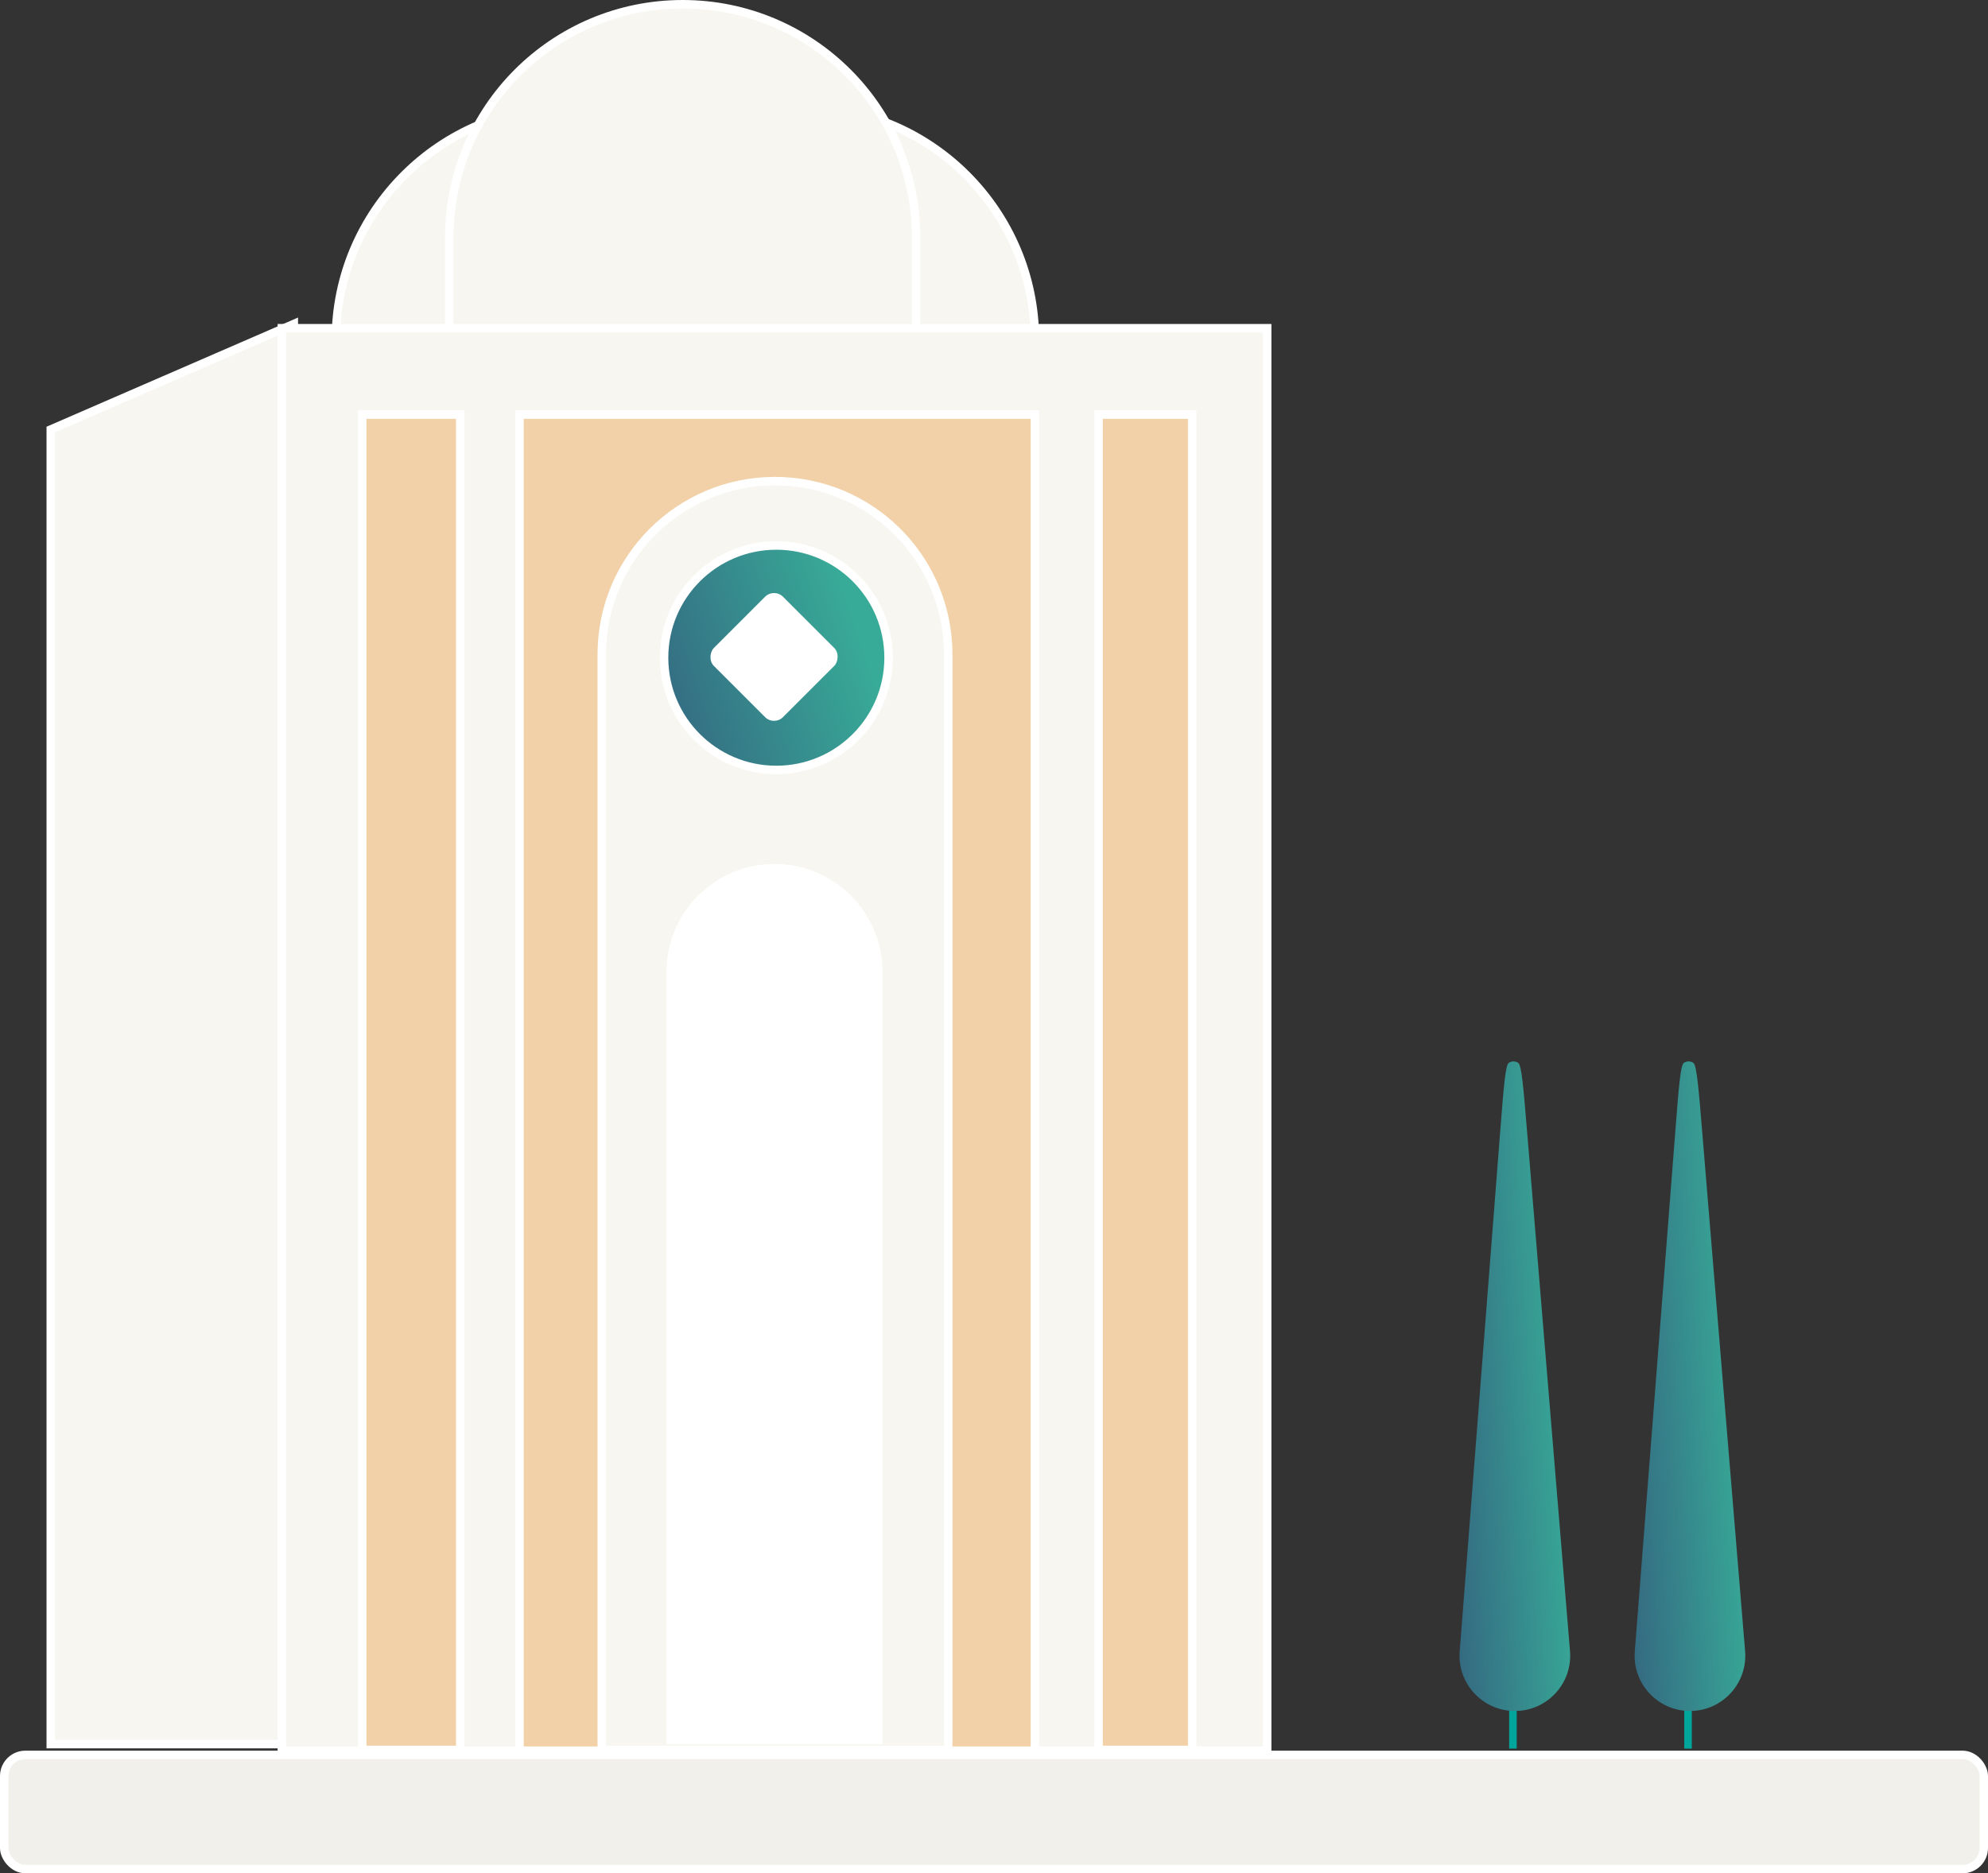 <svg xmlns="http://www.w3.org/2000/svg" width="470" height="443" viewBox="0 0 470 443" fill="none"><rect x="0" y="0" width="470" height="443" fill="#333333" stroke="none"/><path d="M189.493 25.262C159.015 25.262 134.308 49.969 134.308 80.446V111.369H244.677V80.446C244.677 49.969 219.97 25.262 189.493 25.262Z" fill="#F8F6F0" stroke="white" stroke-width="2"></path><path d="M134.585 25.262C104.107 25.262 79.4 49.969 79.4 80.446V111.369H189.77V80.446C189.77 49.969 165.063 25.262 134.585 25.262Z" fill="#F8F6F0" stroke="white" stroke-width="2"></path><path d="M161.4 1C130.923 1 106.216 25.707 106.216 56.185V111.369H216.585V56.185C216.585 25.707 191.878 1 161.4 1Z" fill="#F8F6F0" stroke="white" stroke-width="2"></path><path d="M12 101.569L69.462 76.615V412.446H12V101.569Z" fill="#F8F6F0" stroke="white" stroke-width="2"></path><rect x="-1" y="1" width="232.954" height="336.384" transform="matrix(-1 0 0 1 298.585 76.615)" fill="#F8F6F0" stroke="white" stroke-width="2"></rect><rect x="-1" y="1" width="121.861" height="315.954" transform="matrix(-1 0 0 1 243.677 97.045)" fill="#F2D1A8" stroke="white" stroke-width="2"></rect><rect x="259.733" y="98.045" width="22.122" height="315.776" fill="#F2D1A8" stroke="white" stroke-width="2"></rect><rect x="85.638" y="98.045" width="23.17" height="315.776" fill="#F2D1A8" stroke="white" stroke-width="2"></rect><path d="M183.223 113.777C160.606 113.777 142.272 132.111 142.271 154.728V413.822H224.173V154.728C224.173 132.111 205.839 113.778 183.223 113.777Z" fill="#F8F6F0" stroke="white" stroke-width="2"></path><circle cx="183.538" cy="155.538" r="26.538" fill="url(#paint0_linear_2473_1007)" stroke="white" stroke-width="2"></circle><rect x="183" y="139" width="23.127" height="23.127" rx="3" transform="rotate(45 183 139)" fill="white"></rect><path d="M183.109 205.308C169.557 205.308 158.57 216.294 158.57 229.846V411.446H207.647V229.846L207.639 229.213C207.303 215.953 196.449 205.308 183.109 205.308Z" fill="white" stroke="white" stroke-width="2"></path><rect width="1.786" height="13.934" transform="matrix(-1 0 0 1 399.974 399.574)" fill="#00A69C"></rect><path d="M386.495 390.519L396.059 267.757C396.883 257.18 397.295 251.892 398.088 251.351C398.765 250.889 399.655 250.887 400.334 251.346C401.129 251.883 401.566 257.169 402.439 267.742L402.439 267.742L412.573 390.459C413.203 398.082 407.186 404.617 399.536 404.617C391.911 404.617 385.903 398.121 386.495 390.519Z" fill="url(#paint1_linear_2473_1007)"></path><rect width="1.786" height="13.934" transform="matrix(-1 0 0 1 358.577 399.574)" fill="#00A69C"></rect><path d="M345.098 390.519L354.663 267.757C355.487 257.18 355.899 251.892 356.691 251.351C357.368 250.889 358.258 250.887 358.938 251.346C359.732 251.883 360.169 257.169 361.042 267.742L361.042 267.742L371.177 390.459C371.806 398.082 365.789 404.617 358.14 404.617C350.515 404.617 344.506 398.121 345.098 390.519Z" fill="url(#paint2_linear_2473_1007)"></path><rect x="1" y="415" width="468" height="27" rx="5" fill="#F2F0EA" stroke="white" stroke-width="2"></rect><defs><linearGradient id="paint0_linear_2473_1007" x1="197.004" y1="130" x2="143.693" y2="147.932" gradientUnits="userSpaceOnUse"><stop stop-color="#38AB98"></stop><stop offset="1" stop-color="#34637F"></stop></linearGradient><linearGradient id="paint1_linear_2473_1007" x1="407.042" y1="228" x2="374.205" y2="229.773" gradientUnits="userSpaceOnUse"><stop stop-color="#38AB98"></stop><stop offset="1" stop-color="#34637F"></stop></linearGradient><linearGradient id="paint2_linear_2473_1007" x1="365.646" y1="228" x2="332.808" y2="229.773" gradientUnits="userSpaceOnUse"><stop stop-color="#38AB98"></stop><stop offset="1" stop-color="#34637F"></stop></linearGradient></defs></svg>